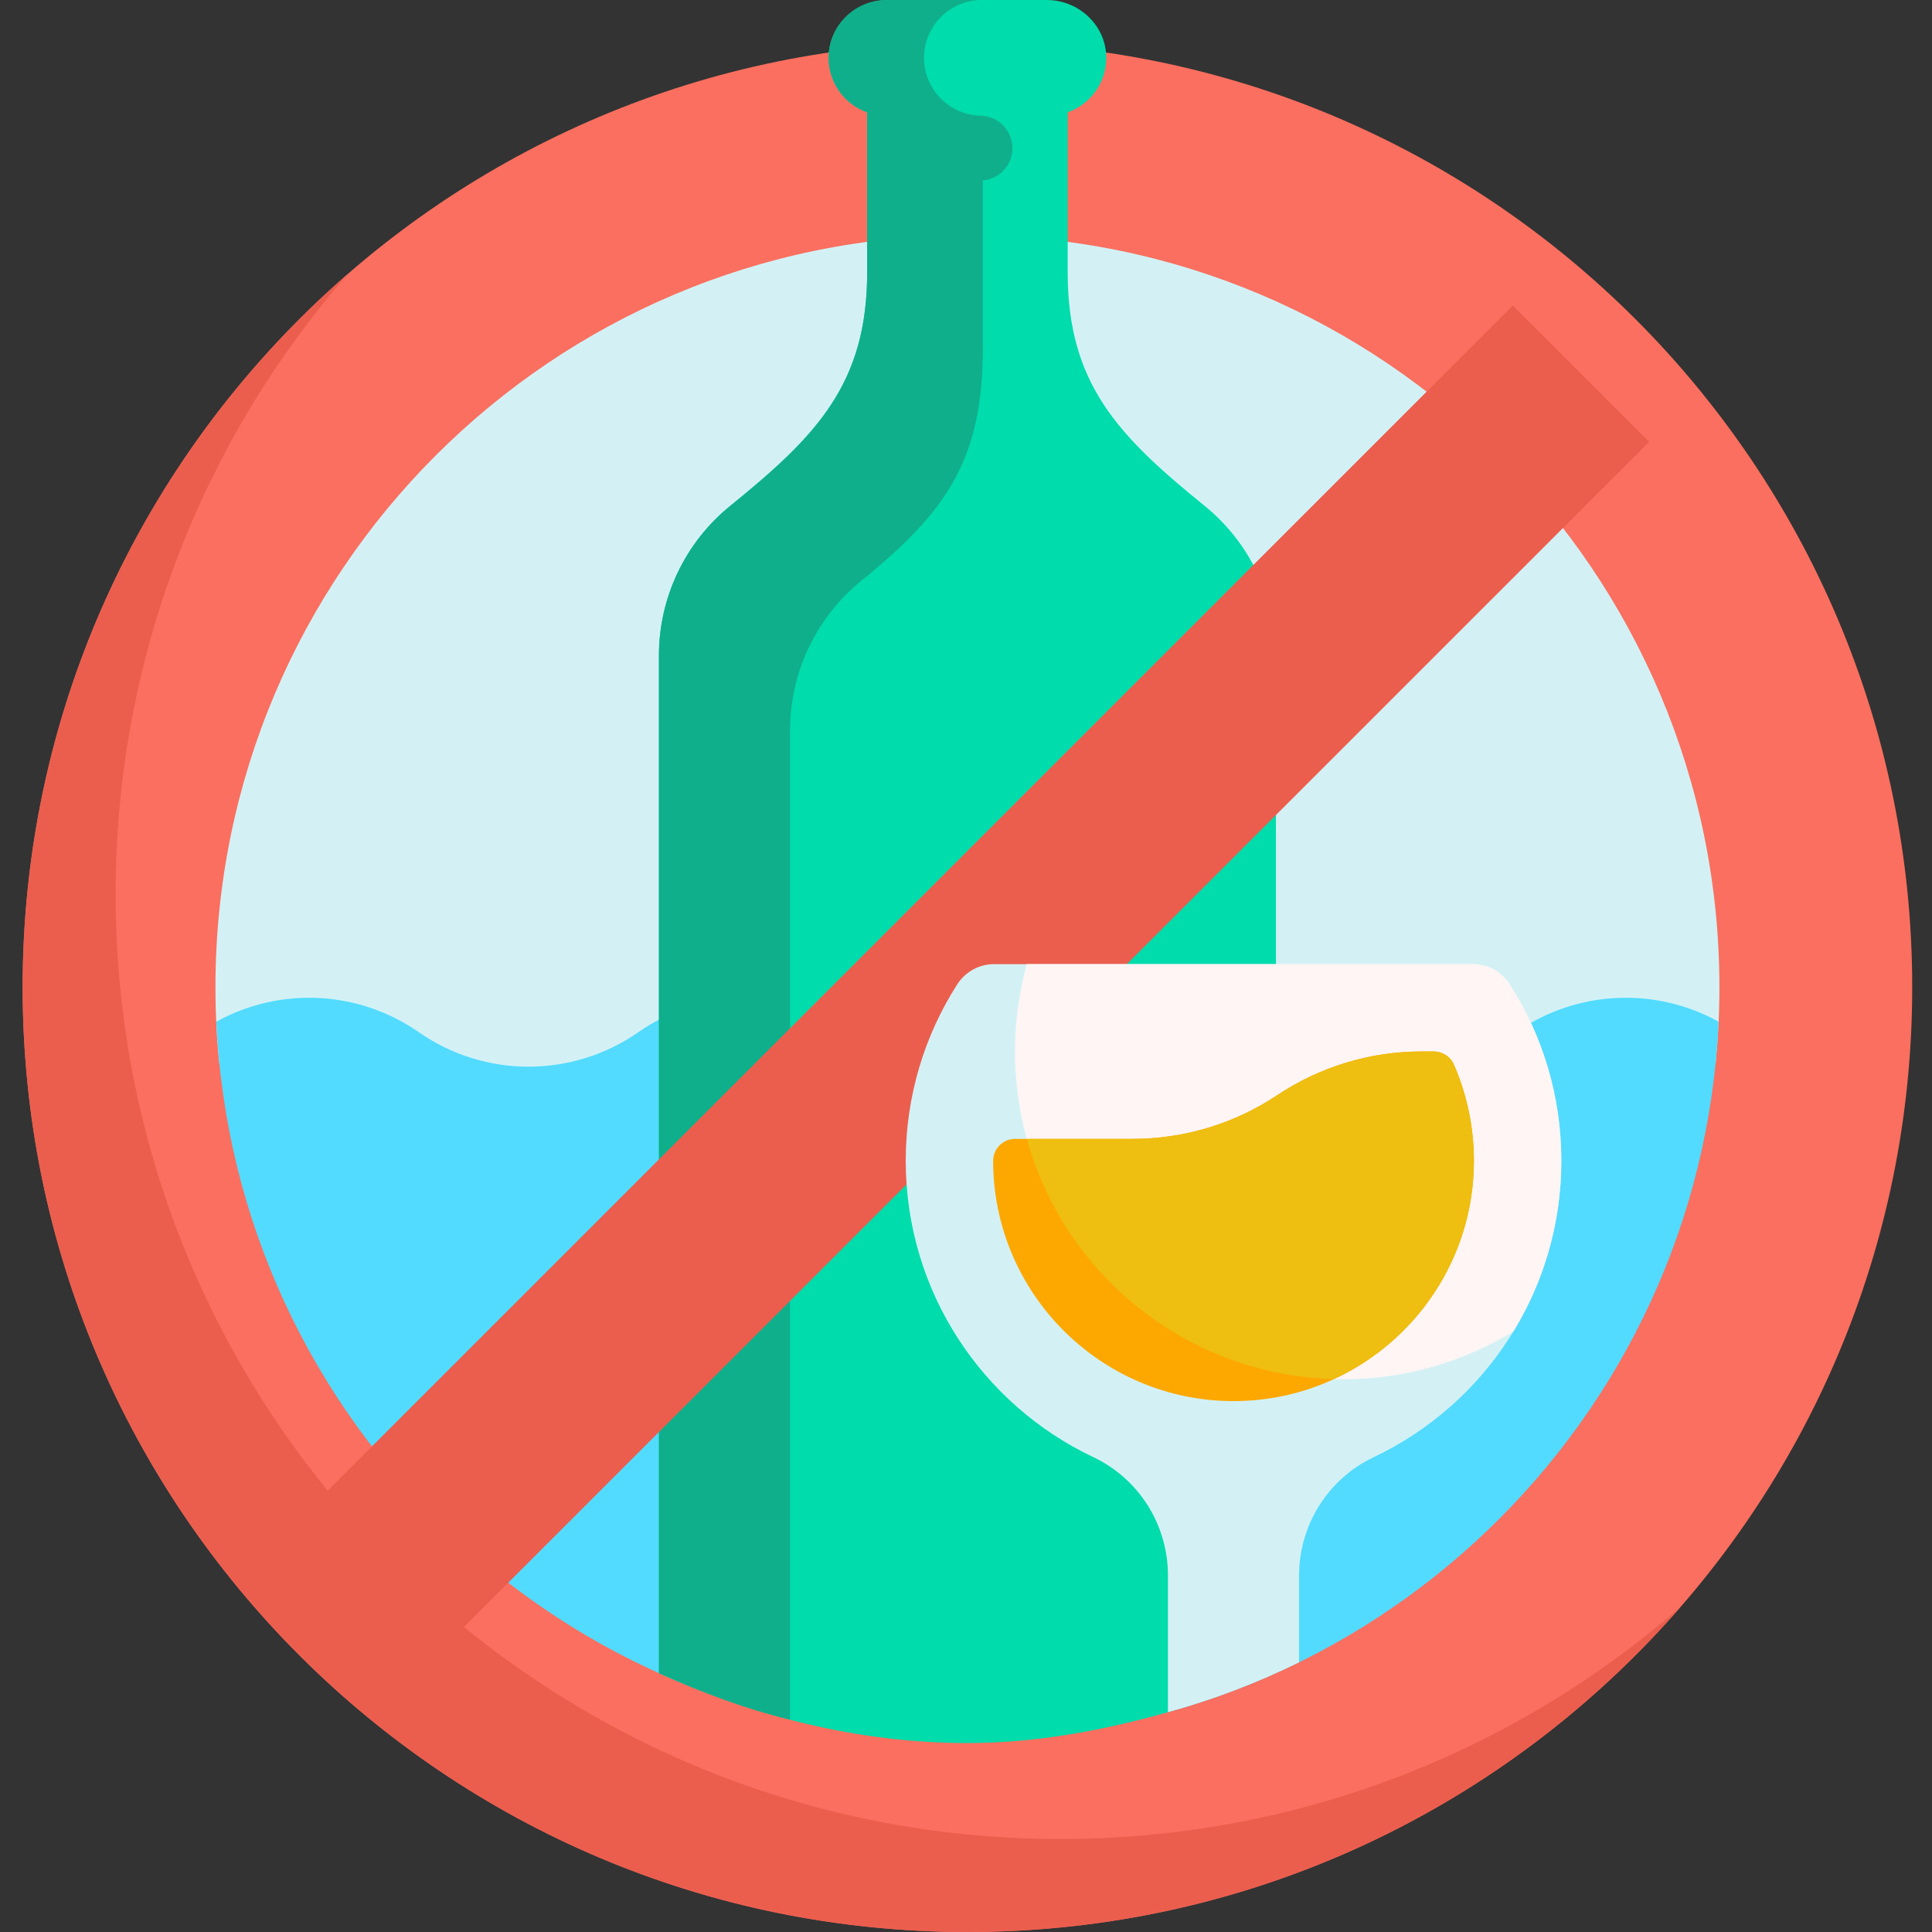 <svg width="108" height="108" viewBox="0 0 108 108" fill="none" xmlns="http://www.w3.org/2000/svg">
<rect x="0" y="0" width="108" height="108" fill="#333333" stroke="none"/>
<path d="M106.894 55.186C106.894 84.354 83.249 108 54.08 108C24.911 108 1.266 84.354 1.266 55.186C1.266 26.017 24.911 2.371 54.08 2.371C83.249 2.371 106.894 26.017 106.894 55.186Z" fill="#FA6F5F"/>
<path d="M12.259 59.462C12.117 58.056 12.044 56.629 12.044 55.186C12.044 31.97 30.864 13.15 54.08 13.15C77.296 13.15 96.116 31.97 96.116 55.186C96.116 56.629 96.042 58.056 95.901 59.462C92.694 58.581 89.167 59.081 86.325 60.966C82.45 63.535 77.302 63.535 73.427 60.966C69.552 58.397 64.404 58.397 60.529 60.966C56.654 63.535 51.506 63.535 47.631 60.966C43.755 58.397 38.608 58.397 34.733 60.966C30.858 63.535 25.71 63.535 21.834 60.966C18.992 59.081 15.466 58.581 12.259 59.462Z" fill="#D3F1F5"/>
<path d="M96.073 57.113C95.065 79.434 76.653 97.222 54.083 97.222C31.513 97.222 13.1 79.434 12.093 57.113C15.64 55.152 20.034 55.346 23.412 57.701C27.098 60.27 31.994 60.27 35.68 57.701C39.366 55.132 44.262 55.132 47.949 57.701C51.635 60.27 56.531 60.27 60.217 57.701C63.903 55.132 68.799 55.132 72.485 57.701C76.171 60.27 81.068 60.27 84.753 57.701C88.132 55.346 92.525 55.152 96.073 57.113Z" fill="#52DBFF"/>
<path d="M71.326 36.647V87.638C71.326 91.403 68.913 94.685 65.289 95.71C61.683 96.732 57.929 97.438 54.08 97.438C47.934 97.438 42.097 95.902 36.834 93.532V36.647C36.834 33.396 38.301 30.318 40.828 28.272C45.665 24.353 48.475 21.443 48.475 15.217V6.279C47.203 5.829 46.295 4.608 46.32 3.176C46.35 1.397 47.867 0 49.646 0H58.514C60.293 0 61.809 1.397 61.84 3.177C61.864 4.608 60.957 5.829 59.684 6.28V15.218C59.684 21.444 62.494 24.353 67.332 28.272C69.858 30.318 71.326 33.396 71.326 36.647Z" fill="#00DCAB"/>
<path d="M56.594 8.282C56.594 9.229 55.869 10.005 54.943 10.088V19.401C54.943 25.627 52.995 28.537 48.157 32.456C45.631 34.502 44.164 37.58 44.164 40.83V96.132C41.623 95.518 39.172 94.585 36.834 93.532V36.647C36.834 33.396 38.301 30.318 40.828 28.272C45.665 24.353 48.475 21.443 48.475 15.217V6.279C47.22 5.835 46.32 4.641 46.32 3.233C46.32 1.448 47.767 0 49.553 0H54.888C53.102 0 51.655 1.448 51.655 3.233C51.655 5.02 53.102 6.467 54.888 6.467H54.943V6.476C55.868 6.557 56.594 7.334 56.594 8.282Z" fill="#10AF8C"/>
<path d="M92.188 24.7L23.594 93.293L15.973 85.672L84.566 17.078L92.188 24.7Z" fill="#EB5E4E"/>
<path d="M87.278 64.89C87.278 72.206 82.99 78.52 76.79 81.457C74.238 82.666 72.619 85.245 72.619 88.069V92.923C70.289 94.07 67.838 95.008 65.289 95.71V88.069C65.289 85.245 63.671 82.666 61.119 81.457C54.919 78.52 50.631 72.206 50.631 64.89C50.631 61.258 51.688 57.874 53.51 55.027C53.961 54.323 54.737 53.895 55.574 53.895H82.335C83.171 53.895 83.948 54.323 84.399 55.027C86.221 57.874 87.278 61.258 87.278 64.89Z" fill="#D3F1F5"/>
<path d="M84.399 55.024C86.221 57.871 87.278 61.255 87.278 64.886C87.278 68.381 86.299 71.646 84.601 74.425C81.823 76.123 78.557 77.102 75.062 77.102C64.943 77.102 56.739 68.898 56.739 58.778C56.739 57.086 56.971 55.449 57.401 53.892H82.335C83.171 53.892 83.948 54.32 84.399 55.024Z" fill="#FFF5F5"/>
<path d="M81.274 59.513C82.008 61.197 82.391 63.023 82.391 64.886C82.391 72.296 76.363 78.323 68.954 78.323C61.545 78.323 55.517 72.296 55.517 64.886C55.517 64.214 56.067 63.664 56.739 63.664H63.328C66.199 63.664 69.007 62.815 71.397 61.221C73.787 59.629 76.594 58.778 79.466 58.778H80.136C80.627 58.778 81.077 59.064 81.274 59.513Z" fill="#FDA800"/>
<path d="M57.403 63.664H63.328C66.2 63.664 69.008 62.815 71.398 61.221C73.787 59.629 76.595 58.778 79.467 58.778H80.138C80.628 58.778 81.079 59.064 81.275 59.513C82.01 61.197 82.392 63.023 82.392 64.886C82.392 70.292 79.182 74.959 74.569 77.089C66.361 76.872 59.5 71.259 57.403 63.664Z" fill="#EEBE10"/>
<path d="M93.934 89.84C84.251 100.967 69.988 108 54.08 108C24.911 108 1.266 84.354 1.266 55.186C1.266 39.278 8.299 25.014 19.425 15.332C11.353 24.607 6.464 36.726 6.464 49.987C6.464 79.156 30.11 102.802 59.278 102.802C72.54 102.802 84.658 97.913 93.934 89.84Z" fill="#EB5E4E"/>
</svg>
